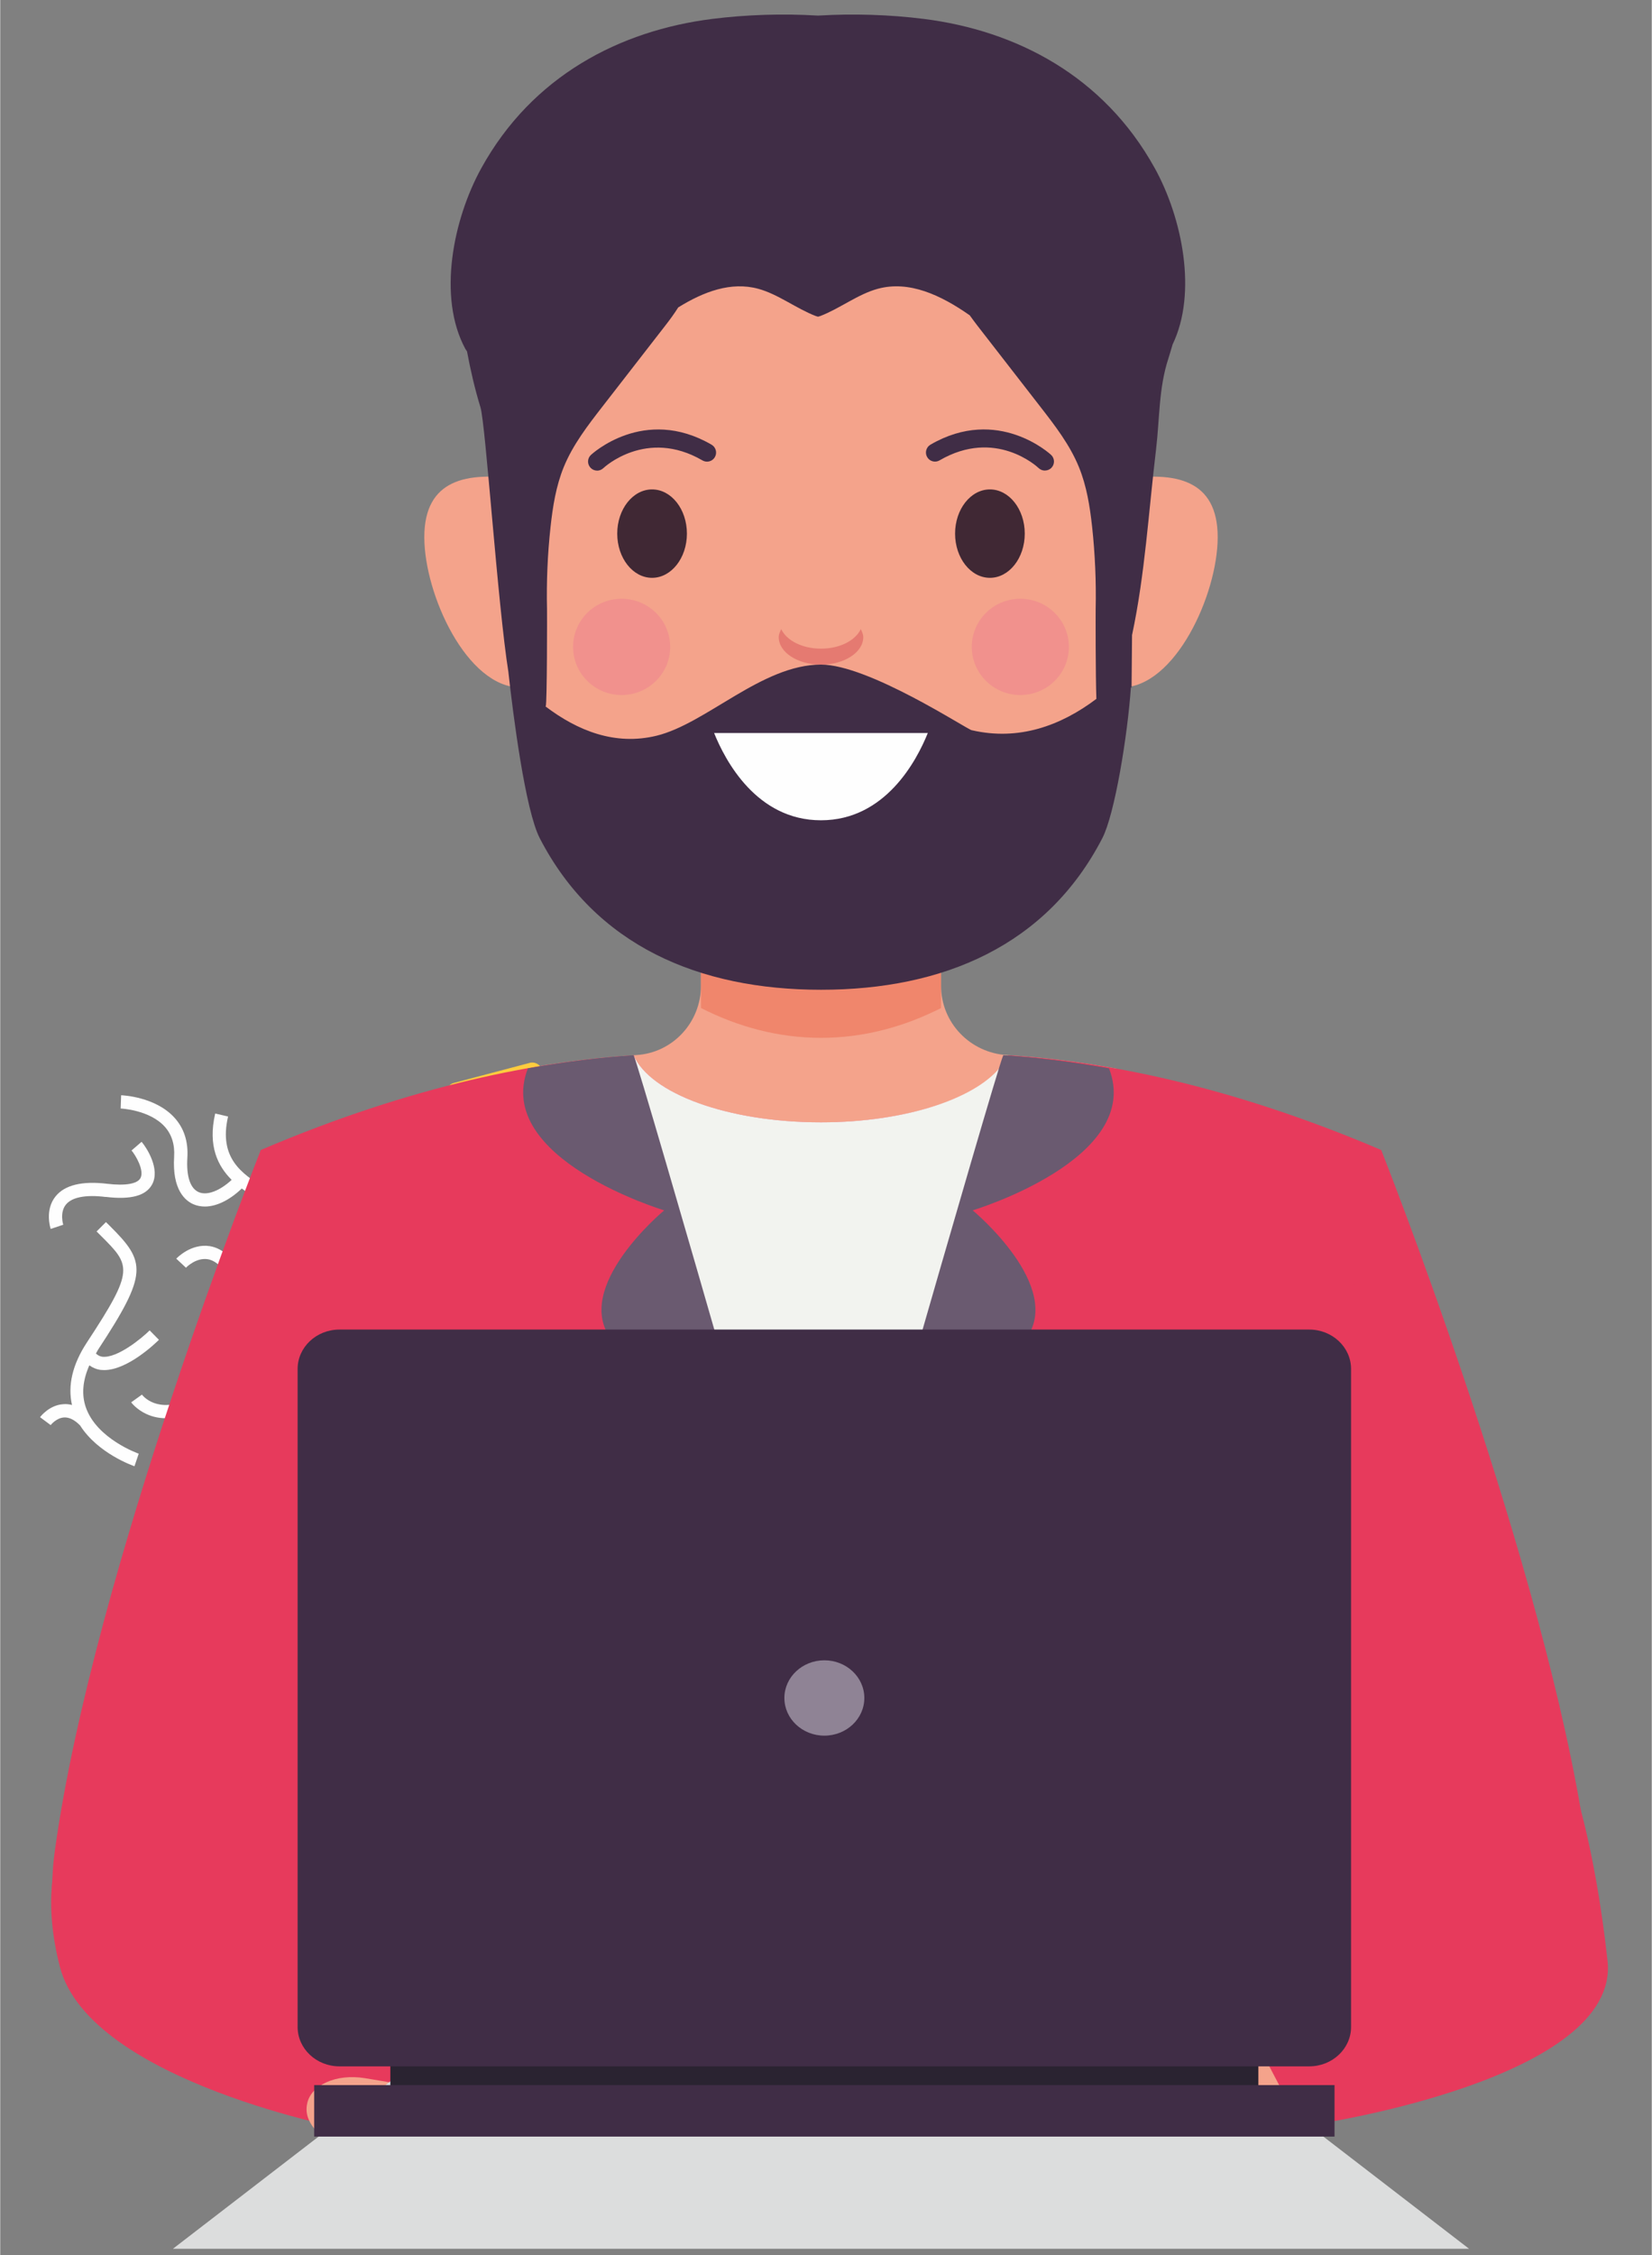 <?xml version="1.0" encoding="UTF-8"?>
<!DOCTYPE svg PUBLIC "-//W3C//DTD SVG 1.1//EN" "http://www.w3.org/Graphics/SVG/1.1/DTD/svg11.dtd">
<!-- Creator: CorelDRAW -->
<svg xmlns="http://www.w3.org/2000/svg" xml:space="preserve" width="1818px" height="2480px" style="shape-rendering:geometricPrecision; text-rendering:geometricPrecision; image-rendering:optimizeQuality; fill-rule:evenodd; clip-rule:evenodd"
viewBox="0 0 41.767 56.991"
 xmlns:xlink="http://www.w3.org/1999/xlink">
 <rect x="0" y="0" width="41.767" height="56.991" fill="#808080" stroke="none"/>
 <defs>
  <style type="text/css">
   <![CDATA[
    .fil14 {fill:none}
    .fil12 {fill:#2A2331}
    .fil4 {fill:#402834}
    .fil7 {fill:#402D46}
    .fil10 {fill:#6A5A70}
    .fil13 {fill:#8F8395}
    .fil11 {fill:#DCDDDD}
    .fil5 {fill:#E57A71}
    .fil8 {fill:#E73A5C}
    .fil3 {fill:#F0866C}
    .fil6 {fill:#F1918D}
    .fil9 {fill:#F2F3EF}
    .fil2 {fill:#F4A38B}
    .fil1 {fill:#FDCC3E}
    .fil0 {fill:#FEFEFE}
   ]]>
  </style>
 </defs>
 <g id="Layer_x0020_1">
  <path class="fil0" d="M2.164 35.561c-0.11,-0.322 -0.079,-0.676 0.09,-1.058 0.086,0.061 0.182,0.103 0.292,0.116l0.082 0.004c0.598,0 1.304,-0.684 1.386,-0.765l-0.235 -0.238c-0.202,0.2 -0.815,0.705 -1.195,0.666 -0.065,-0.008 -0.117,-0.038 -0.164,-0.081l0.053 -0.095c1.27,-1.932 1.216,-2.218 0.304,-3.125l-0.103 -0.102 -0.237 0.237 0.103 0.103c0.766,0.762 0.864,0.859 -0.348,2.702 -0.37,0.563 -0.487,1.092 -0.377,1.58 -0.072,-0.018 -0.144,-0.028 -0.22,-0.02 -0.355,0.021 -0.578,0.315 -0.588,0.328l0.269 0.2c0.001,-0.001 0.141,-0.182 0.34,-0.193 0.129,-0.007 0.266,0.061 0.404,0.202 0.448,0.706 1.332,1.016 1.375,1.031l0.108 -0.317c-0.011,-0.004 -1.065,-0.375 -1.339,-1.175z"/>
  <path class="fil0" d="M5.436 28.143c-0.189,0.82 0.068,1.325 0.417,1.673 -0.295,0.273 -0.616,0.403 -0.831,0.311 -0.217,-0.092 -0.319,-0.402 -0.289,-0.875 0.025,-0.402 -0.085,-0.742 -0.326,-1.007 -0.481,-0.531 -1.314,-0.566 -1.349,-0.567l-0.012 0.335c0.007,0 0.729,0.032 1.114,0.458 0.177,0.196 0.257,0.452 0.238,0.76 -0.052,0.844 0.287,1.117 0.494,1.204 0.088,0.037 0.184,0.055 0.284,0.055 0.297,0 0.632,-0.167 0.933,-0.456 0.125,0.094 0.25,0.178 0.363,0.251 0.123,0.079 0.24,0.153 0.332,0.23 0.238,0.199 0.514,0.5 0.474,0.809 -0.037,0.288 -0.353,0.577 -0.912,0.837 -0.077,0.036 -0.139,0.077 -0.205,0.116 -0.241,-0.459 -0.528,-0.731 -0.859,-0.786 -0.478,-0.074 -0.835,0.301 -0.85,0.316l0.245 0.229c0.003,-0.003 0.249,-0.261 0.55,-0.215 0.23,0.038 0.451,0.27 0.643,0.656 -0.177,0.166 -0.287,0.352 -0.311,0.564 -0.076,0.685 0.721,1.305 0.756,1.331l0.204 -0.266c-0.19,-0.146 -0.673,-0.616 -0.627,-1.029 0.027,-0.235 0.227,-0.442 0.595,-0.613 0.678,-0.315 1.049,-0.684 1.103,-1.098 0.047,-0.37 -0.151,-0.742 -0.592,-1.11 -0.102,-0.085 -0.229,-0.167 -0.365,-0.255 -0.532,-0.342 -1.135,-0.729 -0.891,-1.786l-0.326 -0.076z"/>
  <path class="fil0" d="M8.331 30.196l-0.217 0.255c0.005,0.004 0.486,0.422 0.488,0.956 0,0.311 -0.164,0.611 -0.488,0.891l0.218 0.254c0.403,-0.348 0.607,-0.735 0.605,-1.149 -0.003,-0.689 -0.581,-1.187 -0.606,-1.207z"/>
  <path class="fil0" d="M2.668 30.246c0.636,0.077 1.02,-0.028 1.175,-0.318 0.205,-0.384 -0.133,-0.917 -0.268,-1.074l-0.254 0.219c0.108,0.127 0.328,0.507 0.226,0.698 -0.078,0.146 -0.382,0.199 -0.84,0.144 -0.633,-0.076 -1.073,0.03 -1.305,0.315 -0.282,0.346 -0.132,0.807 -0.126,0.826l0.318 -0.106c-0.001,-0.003 -0.096,-0.307 0.067,-0.509 0.152,-0.188 0.5,-0.255 1.005,-0.193z"/>
  <path class="fil0" d="M6.253 35.723c-0.16,0.032 -0.314,0.027 -0.459,0.004 0.134,-0.202 0.185,-0.415 0.148,-0.636 -0.113,-0.661 -0.991,-1.124 -1.029,-1.143l-0.154 0.297c0.213,0.111 0.782,0.49 0.852,0.903 0.028,0.163 -0.034,0.32 -0.168,0.478 -0.275,-0.11 -0.461,-0.256 -0.464,-0.259l-0.083 -0.068 -0.096 0.047c-0.83,0.402 -1.2,-0.082 -1.216,-0.103l-0.272 0.195c0.005,0.008 0.513,0.698 1.541,0.252 0.181,0.126 0.624,0.39 1.158,0.39 0.099,0 0.2,-0.009 0.305,-0.03 0.552,-0.109 1.018,-0.513 1.386,-1.201l-0.296 -0.158c-0.317,0.595 -0.705,0.941 -1.153,1.031z"/>
  <path class="fil1" d="M11.626 27.959c-0.144,0.038 -0.296,-0.064 -0.34,-0.227 -0.043,-0.164 0.039,-0.327 0.183,-0.365l1.925 -0.508c0.144,-0.038 0.296,0.064 0.34,0.227 0.043,0.164 -0.039,0.327 -0.183,0.365l-1.926 0.508z"/>
  <path class="fil1" d="M5.907 39.511c-0.077,-0.128 -0.257,-0.16 -0.402,-0.073 -0.144,0.088 -0.199,0.262 -0.122,0.39l1.031 1.703c0.077,0.128 0.257,0.161 0.402,0.073 0.144,-0.088 0.199,-0.262 0.122,-0.39l-1.031 -1.703z"/>
  <path class="fil1" d="M9.567 35.994c-0.12,-0.089 -0.299,-0.051 -0.399,0.085 -0.101,0.136 -0.085,0.318 0.035,0.407l1.599 1.187c0.119,0.089 0.298,0.051 0.399,-0.085 0.101,-0.136 0.085,-0.318 -0.035,-0.407l-1.599 -1.187z"/>
  <path class="fil1" d="M11.626 31.524c-0.144,-0.038 -0.296,0.064 -0.34,0.227 -0.043,0.164 0.039,0.327 0.183,0.365l1.925 0.508c0.144,0.038 0.296,-0.064 0.34,-0.227 0.043,-0.163 -0.039,-0.327 -0.183,-0.365l-1.926 -0.508z"/>
  <path class="fil2" d="M28.23 27.004c-1.018,-0.184 -1.941,-0.289 -2.765,-0.34 -0.935,-0.057 -1.672,-0.816 -1.672,-1.754l0 -4.043 -6.072 0 0 4.044c0,0.923 -0.712,1.696 -1.633,1.751 -0.725,0.044 -1.529,0.129 -2.407,0.273l-0.094 8.243 14.741 0 -0.099 -8.175z"/>
  <path class="fil3" d="M17.721 25.473c0.934,0.474 1.955,0.754 3.036,0.754 1.081,0 2.102,-0.28 3.036,-0.753l0 -4.818 -6.072 0 0 4.817z"/>
  <path class="fil2" d="M15.604 14.745c0,1.451 -1.096,2.628 -2.448,2.628 -1.352,-0 -2.431,-2.347 -2.431,-3.799 0,-1.452 1.063,-1.674 2.431,-1.458 1.335,0.211 2.448,1.176 2.448,2.628z"/>
  <path class="fil2" d="M25.91 14.745c0,1.451 1.096,2.628 2.448,2.628 1.352,-0 2.431,-2.347 2.431,-3.799 0,-1.452 -1.064,-1.674 -2.431,-1.458 -1.336,0.211 -2.448,1.176 -2.448,2.628z"/>
  <path class="fil2" d="M28.431 7.437c-0.936,-2.714 -7.674,-2.808 -7.674,-2.808 0,0 -6.738,0.093 -7.674,2.808 -0.936,2.714 -0.842,8.33 0.561,11.044 1.404,2.714 4.024,4.96 7.113,4.96 3.089,0 5.709,-2.246 7.113,-4.96 1.404,-2.714 1.497,-8.33 0.561,-11.044z"/>
  <path class="fil4" d="M17.366 13.485c0,0.617 -0.395,1.117 -0.881,1.117 -0.487,0 -0.881,-0.5 -0.881,-1.117 0,-0.617 0.395,-1.117 0.881,-1.117 0.487,-0 0.881,0.5 0.881,1.117z"/>
  <path class="fil4" d="M25.91 13.485c0,0.617 -0.395,1.117 -0.881,1.117 -0.486,0 -0.881,-0.5 -0.881,-1.117 0,-0.617 0.395,-1.117 0.881,-1.117 0.486,-0 0.881,0.5 0.881,1.117z"/>
  <path class="fil5" d="M20.757 16.392c-0.481,0 -0.872,-0.21 -1.006,-0.493 -0.031,0.065 -0.063,0.13 -0.063,0.202 0,0.384 0.478,0.695 1.069,0.695 0.59,0 1.069,-0.311 1.069,-0.695 0,-0.072 -0.032,-0.137 -0.063,-0.202 -0.135,0.284 -0.526,0.493 -1.006,0.493z"/>
  <path class="fil6" d="M16.943 16.347c0,0.672 -0.55,1.217 -1.228,1.217 -0.678,0 -1.228,-0.545 -1.228,-1.217 0,-0.672 0.549,-1.216 1.228,-1.216 0.678,0 1.228,0.545 1.228,1.216z"/>
  <path class="fil6" d="M27.026 16.347c0,0.672 -0.55,1.217 -1.228,1.217 -0.678,0 -1.228,-0.545 -1.228,-1.217 0,-0.672 0.55,-1.216 1.228,-1.216 0.678,0 1.228,0.545 1.228,1.216z"/>
  <path class="fil7" d="M15.096 11.893c-0.061,0 -0.121,-0.024 -0.166,-0.071 -0.088,-0.092 -0.085,-0.237 0.007,-0.324 0.013,-0.012 1.341,-1.254 3.053,-0.26 0.109,0.064 0.147,0.204 0.083,0.314 -0.063,0.11 -0.204,0.147 -0.314,0.083 -1.418,-0.824 -2.496,0.184 -2.506,0.195 -0.044,0.042 -0.102,0.064 -0.158,0.064z"/>
  <path class="fil7" d="M26.419 11.892c-0.057,0 -0.113,-0.021 -0.158,-0.063 -0.043,-0.042 -1.1,-1.013 -2.506,-0.195 -0.109,0.064 -0.249,0.027 -0.313,-0.083 -0.064,-0.109 -0.026,-0.25 0.083,-0.314 1.709,-0.993 3.04,0.248 3.053,0.26 0.091,0.087 0.095,0.232 0.008,0.323 -0.045,0.047 -0.106,0.071 -0.166,0.071z"/>
  <path class="fil7" d="M24.57 18.454c-0.135,-0.031 -2.607,-1.659 -3.813,-1.659 -1.494,0 -2.901,1.493 -4.162,1.798 -1.046,0.253 -1.99,-0.124 -2.805,-0.741l0.006 -0.006c0.035,-0.065 0.034,-2.376 0.032,-2.45 -0.016,-0.697 0.014,-1.394 0.09,-2.087 0.056,-0.512 0.138,-1.026 0.332,-1.503 0.23,-0.565 0.609,-1.054 0.983,-1.536 0.529,-0.681 1.058,-1.361 1.586,-2.042 0.113,-0.145 0.226,-0.299 0.327,-0.459 0.647,-0.402 1.338,-0.657 2.021,-0.472 0.503,0.135 0.962,0.499 1.457,0.689l0.058 0.017 0.058 -0.017c0.494,-0.19 0.954,-0.554 1.456,-0.689 0.79,-0.214 1.592,0.16 2.322,0.671 0.064,0.089 0.129,0.176 0.194,0.261l1.586 2.042c0.374,0.481 0.753,0.971 0.983,1.536 0.194,0.477 0.276,0.991 0.332,1.503 0.075,0.693 0.105,1.39 0.09,2.087 -0.002,0.062 -0.003,1.706 0.018,2.264 -0.903,0.681 -1.966,1.066 -3.151,0.792zm4.626 -14.207c-1.288,-2.329 -3.502,-3.474 -5.839,-3.769 -0.863,-0.108 -1.768,-0.138 -2.675,-0.084 -0.907,-0.054 -1.812,-0.024 -2.675,0.084 -2.338,0.294 -4.552,1.44 -5.839,3.769 -0.716,1.296 -1.113,3.265 -0.405,4.57l0.042 0.064c0.089,0.476 0.198,0.949 0.34,1.412 0.132,0.429 0.434,4.989 0.709,6.706l-0.001 -0c0.118,1.068 0.425,3.475 0.792,4.184 1.404,2.714 4.024,3.829 7.113,3.829 3.089,0 5.709,-1.115 7.113,-3.829 0.316,-0.61 0.639,-2.596 0.723,-3.81l0.017 0c0,0 0.002,-0.244 0.005,-0.521l0 -0.002c0.003,-0.371 0.008,-0.802 0.007,-0.8 0.328,-1.537 0.42,-3.132 0.607,-4.691 0.093,-0.779 0.066,-1.548 0.311,-2.296 0.038,-0.118 0.072,-0.239 0.108,-0.359 0.629,-1.304 0.244,-3.196 -0.452,-4.456z"/>
  <path class="fil0" d="M18.054 18.524c0.281,0.698 1.075,2.205 2.702,2.205 1.628,0 2.421,-1.508 2.702,-2.205l-5.404 0z"/>
  <g id="_280471528">
   <path id="_147963760" class="fil8" d="M34.924 29.061c0,0 3.861,9.715 5.055,16.72 0.462,2.706 0.172,3.432 -0.539,4.612 -0.691,1.147 -3.864,2.45 -4.798,1.31 -2.253,-2.749 -5.596,-11.141 -5.596,-11.141 0,0 0.801,-9.373 5.878,-11.501z"/>
   <path id="_147963616" class="fil8" d="M6.59 29.061c0,0 -4.228,10.638 -5.204,17.676 -0.23,1.658 0.163,1.786 1.012,3.196 0.691,1.147 3.864,2.45 4.798,1.31 2.254,-2.749 5.272,-10.681 5.272,-10.681 0,0 -0.801,-9.373 -5.878,-11.501z"/>
   <path id="_147962896" class="fil8" d="M34.923 29.061c-3.87,-1.651 -7.059,-2.245 -9.43,-2.394 -0.414,0.964 -2.374,1.696 -4.737,1.696 -2.364,0 -4.323,-0.732 -4.737,-1.696 -2.37,0.15 -5.56,0.743 -9.429,2.394 0,0 3.727,14.444 3.981,19.198 0.133,2.476 0.055,4.663 -0.054,6.309l21.134 0c-0.109,-1.646 -0.187,-3.833 -0.054,-6.309 0.255,-4.753 3.327,-19.198 3.327,-19.198z"/>
   <path id="_147962536" class="fil8" d="M2.409 45.149c0,0 3.706,-1.458 5.445,1.019 0.984,1.402 3.022,4.164 3.583,4.068 0,0 -1.538,3.148 -2.56,3.598 0,0 -6.612,-1.219 -7.367,-4.129 -0.82,-3.165 0.899,-4.556 0.899,-4.556z"/>
   <path id="_147962392" class="fil8" d="M39.749 44.994c0,0 -3.706,-1.459 -5.445,1.019 -0.984,1.402 -3.022,4.164 -3.583,4.068 0,0 1.538,3.148 2.56,3.598 0,0 7.694,-1.141 7.367,-4.13 -0.328,-2.988 -0.899,-4.555 -0.899,-4.555z"/>
  </g>
  <path class="fil2" d="M31.902 51.852l-4.258 -1.307c0,0 -1.36,2.824 2.862,5.646 0.449,0.301 3.197,-0.853 3.197,-0.853 -0.083,-0.232 -1.801,-3.486 -1.801,-3.486z"/>
  <path class="fil2" d="M29.97 56.52l1.846 -1.069c0.363,-0.21 0.404,-0.701 0.092,-1.097l-0.011 -0.014c-0.312,-0.396 -0.859,-0.548 -1.221,-0.338l-1.847 1.069c-0.362,0.21 -0.403,0.701 -0.092,1.097l0.012 0.015c0.312,0.396 0.858,0.548 1.221,0.338z"/>
  <path class="fil2" d="M24.998 53.64l2.706 -1.407c0.531,-0.276 0.75,-0.852 0.49,-1.285l-0.009 -0.016c-0.26,-0.433 -0.901,-0.561 -1.432,-0.285l-2.706 1.407c-0.531,0.276 -0.751,0.851 -0.49,1.285l0.009 0.016c0.261,0.434 0.902,0.561 1.433,0.285z"/>
  <path class="fil2" d="M25.365 55.502l3.519 -1.83c0.69,-0.359 1.039,-1.002 0.779,-1.435l-0.009 -0.016c-0.26,-0.433 -1.031,-0.494 -1.721,-0.134l-3.518 1.83c-0.69,0.359 -1.039,1.002 -0.779,1.435l0.009 0.016c0.26,0.434 1.031,0.494 1.721,0.135z"/>
  <path class="fil2" d="M27.681 56.352l2.893 -1.505c0.568,-0.295 0.817,-0.886 0.557,-1.319l-0.009 -0.016c-0.26,-0.434 -0.932,-0.545 -1.499,-0.25l-2.894 1.505c-0.568,0.295 -0.817,0.886 -0.557,1.319l0.01 0.016c0.26,0.433 0.931,0.546 1.499,0.25z"/>
  <path class="fil2" d="M12.001 55.937l-2.747 -0.416c-0.539,-0.081 -0.918,-0.531 -0.846,-1.003l0.003 -0.017c0.071,-0.472 0.566,-0.789 1.105,-0.707l2.747 0.416c0.539,0.082 0.918,0.531 0.846,1.003l-0.003 0.017c-0.071,0.472 -0.566,0.789 -1.105,0.708z"/>
  <path class="fil2" d="M13.413 51.449l-3.677 0.152c-0.722,0.03 -1.325,-0.4 -1.349,-0.96l-0.001 -0.02c-0.024,-0.56 0.543,-1.038 1.264,-1.068l3.677 -0.152c0.722,-0.03 1.325,0.4 1.348,0.96l0.001 0.02c0.023,0.56 -0.543,1.038 -1.264,1.068z"/>
  <path class="fil2" d="M11.786 51.521l-3.248 -1.136c-0.637,-0.223 -1.004,-0.832 -0.819,-1.362l0.007 -0.019c0.185,-0.529 0.852,-0.777 1.489,-0.554l3.249 1.136c0.637,0.223 1.004,0.833 0.819,1.362l-0.007 0.019c-0.185,0.529 -0.852,0.777 -1.489,0.554z"/>
  <path class="fil2" d="M12.64 54.922l-3.713 -0.618c-0.729,-0.121 -1.253,-0.615 -1.172,-1.104l0.003 -0.018c0.081,-0.489 0.738,-0.786 1.466,-0.665l3.713 0.618c0.729,0.121 1.253,0.615 1.172,1.104l-0.003 0.018c-0.081,0.488 -0.738,0.786 -1.466,0.665z"/>
  <path class="fil9" d="M25.352 26.886c-0.599,0.852 -2.418,1.476 -4.596,1.476 -2.364,0 -4.323,-0.732 -4.737,-1.696l-0 0 4.659 16.16 4.674 -15.94z"/>
  <path class="fil10" d="M16.791 30.587c0,0 -2.35,1.944 -1.328,3.27 1.068,1.384 5.244,8.969 5.244,8.969 0,0 -4.471,-15.655 -4.688,-16.16 -0.798,0.05 -1.696,0.158 -2.674,0.331 -0.888,2.285 3.445,3.589 3.445,3.589z"/>
  <path class="fil10" d="M24.594 30.587c0,0 2.351,1.944 1.328,3.27 -1.067,1.384 -5.244,8.969 -5.244,8.969 0,0 4.471,-15.655 4.688,-16.16 0.798,0.05 1.696,0.158 2.674,0.331 0.888,2.285 -3.446,3.589 -3.446,3.589z"/>
  <polygon class="fil11" points="37.146,56.828 4.368,56.828 11.524,51.321 29.989,51.321 "/>
  <g id="_145758288">
   <polygon id="_145758552" class="fil12" points="31.818,53.009 9.866,53.009 9.866,51.902 31.818,51.902 "/>
   <path id="_145758480" class="fil7" d="M33.104 33.599l-24.525 0c-0.584,0 -1.058,0.446 -1.058,0.996l0 0.433 0 16.194c0,0.55 0.474,0.996 1.058,0.996l24.525 0c0.584,0 1.058,-0.446 1.058,-0.996l0 -16.194 0 -0.433c0,-0.55 -0.474,-0.996 -1.058,-0.996z"/>
   <polygon id="_145758384" class="fil7" points="33.744,53.993 7.94,53.993 7.94,52.692 33.744,52.692 "/>
   <path id="_145758360" class="fil13" d="M21.853 42.909c0,0.526 -0.453,0.952 -1.011,0.952 -0.558,0 -1.011,-0.426 -1.011,-0.952 0,-0.525 0.453,-0.952 1.011,-0.952 0.558,0 1.011,0.426 1.011,0.952z"/>
  </g>
  <rect class="fil14" x="3.86672e-005" width="41.767" height="56.991"/>
 </g>
</svg>

